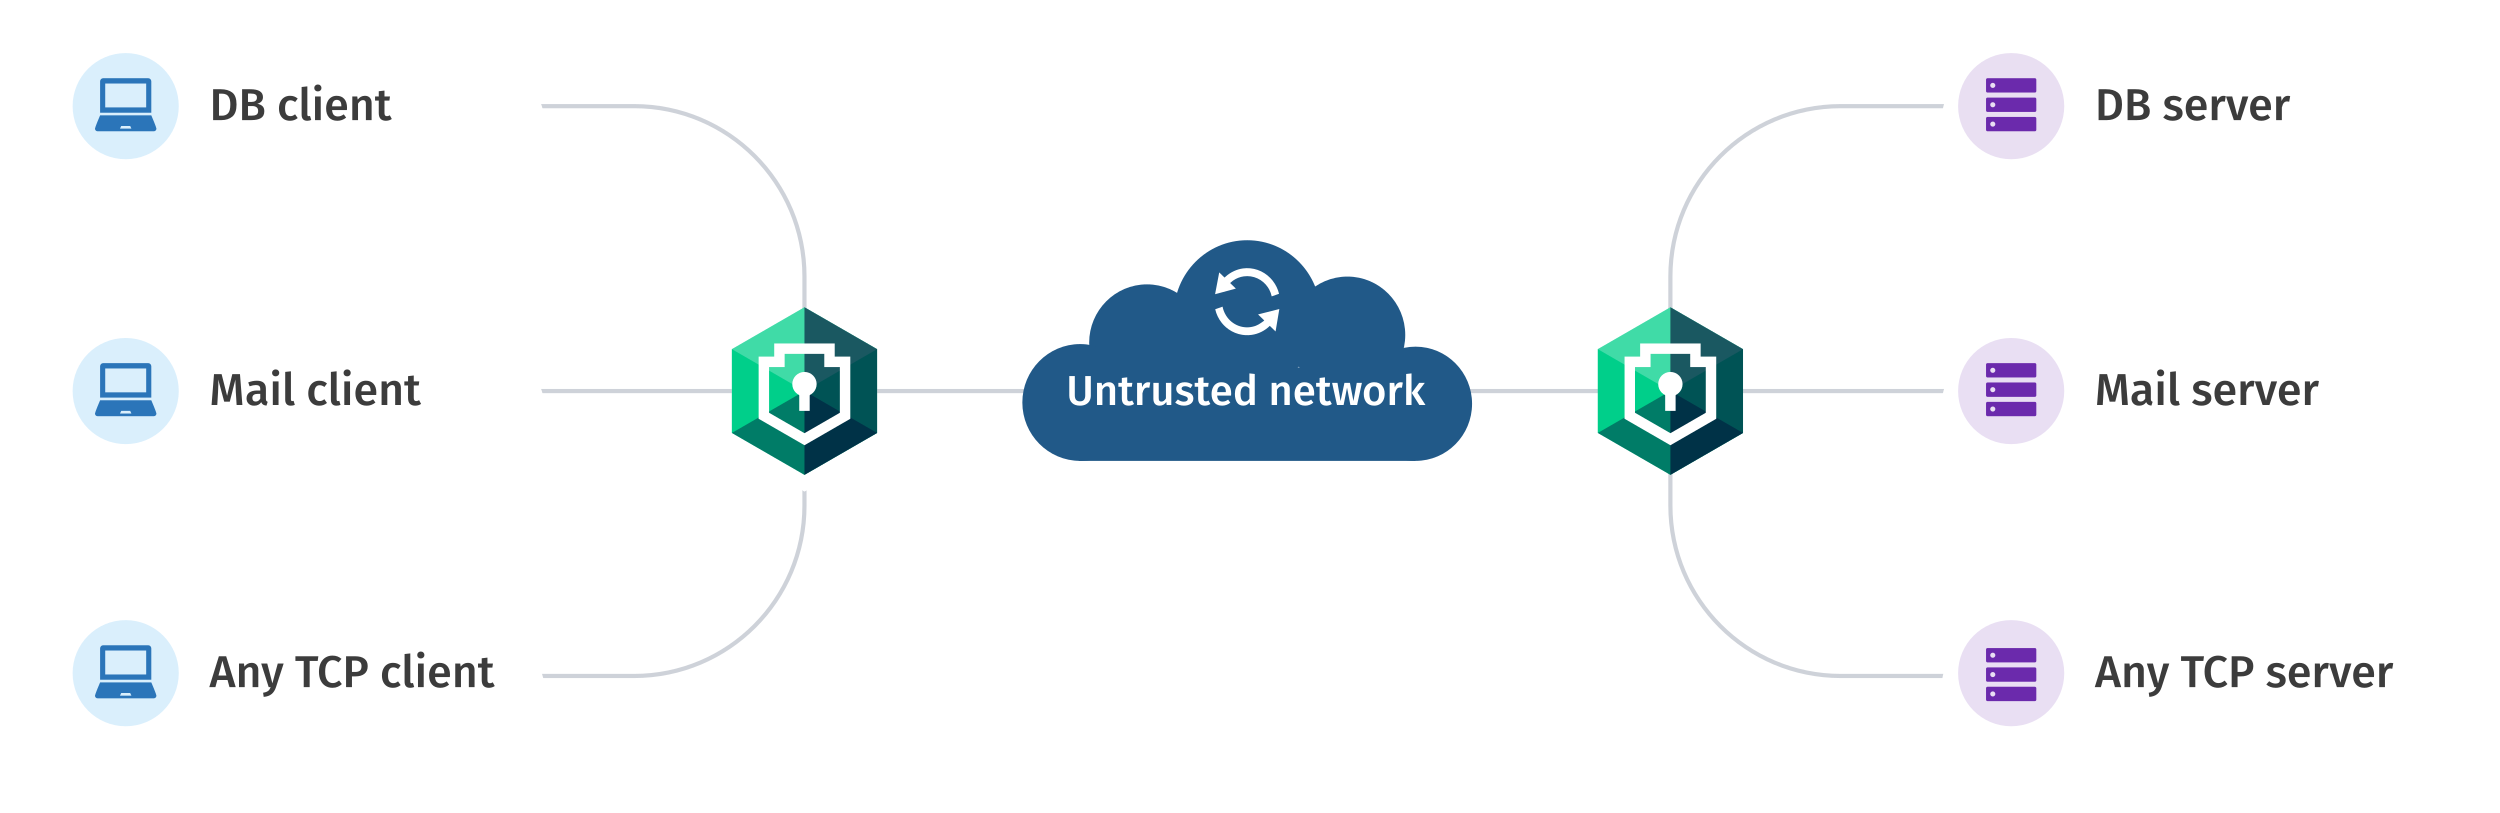 <svg width="895" height="291" viewBox="0 0 895 291" fill="none" xmlns="http://www.w3.org/2000/svg">
<path d="M30 38.75H227V37.25H30V38.75ZM287.25 99V181H288.75V99H287.25ZM227 241.25H30V242.75H227V241.25ZM287.25 181C287.25 214.275 260.275 241.25 227 241.25V242.75C261.104 242.75 288.75 215.104 288.75 181H287.25ZM227 38.75C260.275 38.75 287.25 65.725 287.25 99H288.75C288.75 64.896 261.104 37.25 227 37.25V38.75Z" fill="#CED2D9"/>
<path d="M856 38.75H659V37.25H856V38.75ZM598.75 99V181H597.25V99H598.75ZM659 241.25H866V242.75H659V241.25ZM598.75 181C598.75 214.275 625.725 241.25 659 241.25V242.75C624.896 242.75 597.25 215.104 597.25 181H598.75ZM659 38.75C625.725 38.75 598.75 65.725 598.75 99H597.25C597.25 64.896 624.896 37.25 659 37.25V38.75Z" fill="#CED2D9"/>
<path d="M164 140H498" stroke="#CED2D9" stroke-width="1.5"/>
<path d="M492 140H716" stroke="#CED2D9" stroke-width="1.5"/>
<g filter="url(#filter0_d)">
<path d="M314 124.998V154.997L298.643 163.858L288 170L262 154.997V124.998L288 110.001L314 124.998Z" fill="white"/>
</g>
<path d="M314 124.998V154.997L298.643 163.858L288 170L262 154.997V124.998L288 110.001L314 124.998Z" fill="#00CF8A"/>
<g style="mix-blend-mode:overlay" opacity="0.4">
<path d="M288 140L262 154.997L288 170L298.642 163.858L314 154.997L288 140Z" fill="#000032"/>
</g>
<g style="mix-blend-mode:screen" opacity="0.25">
<path d="M288 110.001L262 124.998L288 140.001L298.642 133.859L314 124.998L288 110.001Z" fill="white"/>
</g>
<g style="mix-blend-mode:overlay" opacity="0.6">
<path d="M314 124.997V154.997L288 169.999V110L314 124.997Z" fill="#000032"/>
</g>
<path d="M287.999 159.393L271.593 149.926V127.672H277.168V122.957H298.831V127.672H304.407V149.926L287.999 159.393ZM275.329 147.771L287.999 155.082L300.67 147.771V131.405H295.094V126.69H280.904V131.405H275.329V147.771Z" fill="white"/>
<path d="M288 141.867C290.407 141.867 292.359 139.917 292.359 137.511C292.359 135.105 290.407 133.155 288 133.155C285.592 133.155 283.641 135.105 283.641 137.511C283.641 139.917 285.592 141.867 288 141.867Z" fill="white"/>
<path d="M289.868 138.756H286.132V147.096H289.868V138.756Z" fill="white"/>
<path d="M624 124.998V154.997L608.643 163.858L598 170L572 154.997V124.998L598 110.001L624 124.998Z" fill="#00CF8A"/>
<g style="mix-blend-mode:overlay" opacity="0.4">
<path d="M598 140L572 154.997L598 170L608.642 163.858L624 154.997L598 140Z" fill="#000032"/>
</g>
<g style="mix-blend-mode:screen" opacity="0.25">
<path d="M598 110.001L572 124.998L598 140.001L608.642 133.859L624 124.998L598 110.001Z" fill="white"/>
</g>
<g style="mix-blend-mode:overlay" opacity="0.6">
<path d="M624 124.997V154.997L598 169.999V110L624 124.997Z" fill="#000032"/>
</g>
<path d="M597.999 159.393L581.593 149.926V127.672H587.168V122.957H608.831V127.672H614.407V149.926L597.999 159.393ZM585.329 147.771L597.999 155.082L610.67 147.771V131.405H605.094V126.69H590.904V131.405H585.329V147.771Z" fill="white"/>
<path d="M598 141.867C600.407 141.867 602.359 139.917 602.359 137.511C602.359 135.105 600.407 133.155 598 133.155C595.592 133.155 593.641 135.105 593.641 137.511C593.641 139.917 595.592 141.867 598 141.867Z" fill="white"/>
<path d="M599.868 138.756H596.132V147.096H599.868V138.756Z" fill="white"/>
<g filter="url(#filter1_d)">
<rect x="20" y="14" width="175" height="48" rx="24" fill="white"/>
</g>
<circle cx="195" cy="38" r="3.25" transform="scale(-1 1)" fill="white" stroke="#CED2D9" stroke-width="1.5"/>
<circle cx="45" cy="38" r="19" fill="#D0EBFB" fill-opacity="0.8"/>
<path d="M79.016 31.944C80.733 31.944 82.104 32.333 83.128 33.112C84.163 33.891 84.68 35.325 84.68 37.416C84.68 39.464 84.173 40.909 83.16 41.752C82.147 42.584 80.861 43 79.304 43H76.296V31.944H79.016ZM78.408 41.416H79.448C80.387 41.416 81.123 41.128 81.656 40.552C82.189 39.965 82.456 38.92 82.456 37.416C82.456 36.371 82.317 35.565 82.04 35C81.773 34.424 81.416 34.035 80.968 33.832C80.531 33.629 80.003 33.528 79.384 33.528H78.408V41.416ZM92.095 37.144C92.852 37.283 93.46 37.555 93.919 37.96C94.388 38.365 94.623 38.984 94.623 39.816C94.623 40.968 94.218 41.789 93.407 42.28C92.596 42.76 91.46 43 89.999 43H86.671V31.944H89.567C92.618 31.944 94.143 32.883 94.143 34.76C94.143 35.411 93.946 35.944 93.551 36.36C93.156 36.765 92.671 37.027 92.095 37.144ZM88.783 36.488H90.079C90.666 36.488 91.13 36.36 91.471 36.104C91.812 35.837 91.983 35.448 91.983 34.936C91.983 34.403 91.802 34.029 91.439 33.816C91.087 33.603 90.532 33.496 89.775 33.496H88.783V36.488ZM90.015 41.416C90.794 41.416 91.386 41.299 91.791 41.064C92.207 40.829 92.415 40.387 92.415 39.736C92.415 39.107 92.218 38.653 91.823 38.376C91.439 38.099 90.911 37.96 90.239 37.96H88.783V41.416H90.015ZM103.828 34.296C104.382 34.296 104.878 34.376 105.316 34.536C105.764 34.696 106.185 34.947 106.58 35.288L105.652 36.536C105.374 36.323 105.102 36.168 104.836 36.072C104.569 35.965 104.276 35.912 103.956 35.912C102.686 35.912 102.052 36.877 102.052 38.808C102.052 39.789 102.217 40.499 102.548 40.936C102.878 41.363 103.348 41.576 103.956 41.576C104.265 41.576 104.542 41.528 104.788 41.432C105.044 41.325 105.326 41.155 105.636 40.92L106.58 42.264C105.78 42.915 104.868 43.24 103.844 43.24C103.033 43.24 102.329 43.064 101.732 42.712C101.134 42.349 100.676 41.837 100.356 41.176C100.036 40.515 99.876 39.736 99.876 38.84C99.876 37.944 100.036 37.155 100.356 36.472C100.676 35.779 101.134 35.245 101.732 34.872C102.329 34.488 103.028 34.296 103.828 34.296ZM110.028 40.936C110.028 41.171 110.065 41.341 110.14 41.448C110.215 41.544 110.337 41.592 110.508 41.592C110.668 41.592 110.828 41.565 110.988 41.512L111.42 42.952C110.961 43.144 110.476 43.24 109.964 43.24C109.324 43.24 108.833 43.059 108.492 42.696C108.151 42.323 107.98 41.784 107.98 41.08V31.144L110.028 30.92V40.936ZM112.779 43V34.536H114.827V43H112.779ZM113.787 30.248C114.171 30.248 114.48 30.371 114.715 30.616C114.96 30.851 115.083 31.144 115.083 31.496C115.083 31.848 114.96 32.141 114.715 32.376C114.48 32.611 114.171 32.728 113.787 32.728C113.414 32.728 113.104 32.611 112.859 32.376C112.624 32.141 112.507 31.848 112.507 31.496C112.507 31.144 112.624 30.851 112.859 30.616C113.104 30.371 113.414 30.248 113.787 30.248ZM124.239 38.568C124.239 38.675 124.223 38.952 124.191 39.4H118.879C118.953 40.221 119.167 40.808 119.519 41.16C119.881 41.512 120.361 41.688 120.959 41.688C121.332 41.688 121.684 41.629 122.015 41.512C122.345 41.384 122.697 41.192 123.071 40.936L123.919 42.104C122.98 42.861 121.935 43.24 120.783 43.24C119.492 43.24 118.495 42.845 117.791 42.056C117.097 41.267 116.751 40.189 116.751 38.824C116.751 37.96 116.9 37.187 117.199 36.504C117.497 35.811 117.929 35.272 118.495 34.888C119.06 34.493 119.732 34.296 120.511 34.296C121.695 34.296 122.612 34.675 123.263 35.432C123.913 36.179 124.239 37.224 124.239 38.568ZM122.207 37.976C122.207 36.493 121.657 35.752 120.559 35.752C120.057 35.752 119.663 35.939 119.375 36.312C119.097 36.675 118.932 37.261 118.879 38.072H122.207V37.976ZM130.635 34.296C131.392 34.296 131.979 34.525 132.395 34.984C132.821 35.432 133.035 36.061 133.035 36.872V43H130.987V37.192C130.987 36.691 130.896 36.339 130.715 36.136C130.544 35.933 130.288 35.832 129.947 35.832C129.595 35.832 129.275 35.944 128.987 36.168C128.709 36.381 128.437 36.696 128.171 37.112V43H126.123V34.536H127.899L128.059 35.656C128.763 34.749 129.621 34.296 130.635 34.296ZM140.268 42.6C139.969 42.813 139.633 42.973 139.26 43.08C138.897 43.187 138.524 43.24 138.14 43.24C137.308 43.229 136.673 42.995 136.236 42.536C135.809 42.067 135.596 41.379 135.596 40.472V36.008H134.268V34.536H135.596V32.664L137.644 32.424V34.536H139.612L139.404 36.008H137.644V40.424C137.644 40.84 137.713 41.139 137.852 41.32C138.001 41.501 138.23 41.592 138.54 41.592C138.86 41.592 139.196 41.485 139.548 41.272L140.268 42.6Z" fill="#3C3C3C"/>
<path d="M54.167 29.14C54.167 28.51 53.674 28 53.067 28H36.933C36.326 28 35.833 28.51 35.833 29.14V40.35H54.167V29.14ZM52.333 38.45H37.667V29.9H52.333V38.45ZM54.167 41.3H35.833C35.653 41.653 34 45.653 34 46.048C34 46.544 34.383 47 34.919 47H55.081C55.617 47 56 46.544 56 46.048C56 45.653 54.347 41.653 54.167 41.3ZM42.957 46.05L43.385 45.1H46.614L47.042 46.05H42.957Z" fill="#2B75B9"/>
<g filter="url(#filter2_d)">
<rect x="20" y="116" width="175" height="48" rx="24" fill="white"/>
</g>
<circle cx="195" cy="140" r="3.25" transform="scale(-1 1)" fill="white" stroke="#CED2D9" stroke-width="1.5"/>
<circle cx="45" cy="140" r="19" fill="#D0EBFB" fill-opacity="0.8"/>
<path d="M84.712 145L84.424 140.376C84.328 138.765 84.28 137.491 84.28 136.552V135.864L82.264 143.8H80.264L78.12 135.848C78.152 136.36 78.168 136.877 78.168 137.4C78.168 138.211 78.131 139.224 78.056 140.44L77.784 145H75.736L76.616 133.944H79.336L81.304 141.688L83.16 133.944H85.912L86.776 145H84.712ZM95.191 142.76C95.191 143.091 95.239 143.336 95.335 143.496C95.442 143.645 95.607 143.763 95.831 143.848L95.399 145.208C94.919 145.165 94.525 145.053 94.215 144.872C93.916 144.68 93.687 144.381 93.527 143.976C93.239 144.403 92.876 144.723 92.439 144.936C92.013 145.139 91.532 145.24 90.999 145.24C90.156 145.24 89.49 145 88.999 144.52C88.508 144.04 88.263 143.411 88.263 142.632C88.263 141.715 88.594 141.016 89.255 140.536C89.927 140.045 90.882 139.8 92.119 139.8H93.175V139.32C93.175 138.776 93.047 138.397 92.791 138.184C92.546 137.96 92.146 137.848 91.591 137.848C90.972 137.848 90.226 137.997 89.351 138.296L88.871 136.904C89.927 136.499 90.951 136.296 91.943 136.296C94.109 136.296 95.191 137.267 95.191 139.208V142.76ZM91.543 143.752C92.237 143.752 92.781 143.405 93.175 142.712V141H92.327C91.004 141 90.343 141.491 90.343 142.472C90.343 142.877 90.445 143.192 90.647 143.416C90.85 143.64 91.148 143.752 91.543 143.752ZM97.669 145V136.536H99.718V145H97.669ZM98.677 132.248C99.061 132.248 99.371 132.371 99.606 132.616C99.851 132.851 99.974 133.144 99.974 133.496C99.974 133.848 99.851 134.141 99.606 134.376C99.371 134.611 99.061 134.728 98.677 134.728C98.304 134.728 97.995 134.611 97.749 134.376C97.515 134.141 97.397 133.848 97.397 133.496C97.397 133.144 97.515 132.851 97.749 132.616C97.995 132.371 98.304 132.248 98.677 132.248ZM104.153 142.936C104.153 143.171 104.19 143.341 104.265 143.448C104.34 143.544 104.462 143.592 104.633 143.592C104.793 143.592 104.953 143.565 105.113 143.512L105.545 144.952C105.086 145.144 104.601 145.24 104.089 145.24C103.449 145.24 102.958 145.059 102.617 144.696C102.276 144.323 102.105 143.784 102.105 143.08V133.144L104.153 132.92V142.936ZM114.312 136.296C114.867 136.296 115.363 136.376 115.8 136.536C116.248 136.696 116.669 136.947 117.064 137.288L116.136 138.536C115.859 138.323 115.587 138.168 115.32 138.072C115.053 137.965 114.76 137.912 114.44 137.912C113.171 137.912 112.536 138.877 112.536 140.808C112.536 141.789 112.701 142.499 113.032 142.936C113.363 143.363 113.832 143.576 114.44 143.576C114.749 143.576 115.027 143.528 115.272 143.432C115.528 143.325 115.811 143.155 116.12 142.92L117.064 144.264C116.264 144.915 115.352 145.24 114.328 145.24C113.517 145.24 112.813 145.064 112.216 144.712C111.619 144.349 111.16 143.837 110.84 143.176C110.52 142.515 110.36 141.736 110.36 140.84C110.36 139.944 110.52 139.155 110.84 138.472C111.16 137.779 111.619 137.245 112.216 136.872C112.813 136.488 113.512 136.296 114.312 136.296ZM120.513 142.936C120.513 143.171 120.55 143.341 120.625 143.448C120.699 143.544 120.822 143.592 120.993 143.592C121.153 143.592 121.313 143.565 121.473 143.512L121.905 144.952C121.446 145.144 120.961 145.24 120.449 145.24C119.809 145.24 119.318 145.059 118.977 144.696C118.635 144.323 118.465 143.784 118.465 143.08V133.144L120.513 132.92V142.936ZM123.263 145V136.536H125.311V145H123.263ZM124.271 132.248C124.655 132.248 124.965 132.371 125.199 132.616C125.445 132.851 125.567 133.144 125.567 133.496C125.567 133.848 125.445 134.141 125.199 134.376C124.965 134.611 124.655 134.728 124.271 134.728C123.898 134.728 123.589 134.611 123.343 134.376C123.109 134.141 122.991 133.848 122.991 133.496C122.991 133.144 123.109 132.851 123.343 132.616C123.589 132.371 123.898 132.248 124.271 132.248ZM134.723 140.568C134.723 140.675 134.707 140.952 134.675 141.4H129.363C129.438 142.221 129.651 142.808 130.003 143.16C130.366 143.512 130.846 143.688 131.443 143.688C131.816 143.688 132.168 143.629 132.499 143.512C132.83 143.384 133.182 143.192 133.555 142.936L134.403 144.104C133.464 144.861 132.419 145.24 131.267 145.24C129.976 145.24 128.979 144.845 128.275 144.056C127.582 143.267 127.235 142.189 127.235 140.824C127.235 139.96 127.384 139.187 127.683 138.504C127.982 137.811 128.414 137.272 128.979 136.888C129.544 136.493 130.216 136.296 130.995 136.296C132.179 136.296 133.096 136.675 133.747 137.432C134.398 138.179 134.723 139.224 134.723 140.568ZM132.691 139.976C132.691 138.493 132.142 137.752 131.043 137.752C130.542 137.752 130.147 137.939 129.859 138.312C129.582 138.675 129.416 139.261 129.363 140.072H132.691V139.976ZM141.119 136.296C141.876 136.296 142.463 136.525 142.879 136.984C143.306 137.432 143.519 138.061 143.519 138.872V145H141.471V139.192C141.471 138.691 141.38 138.339 141.199 138.136C141.028 137.933 140.772 137.832 140.431 137.832C140.079 137.832 139.759 137.944 139.471 138.168C139.194 138.381 138.922 138.696 138.655 139.112V145H136.607V136.536H138.383L138.543 137.656C139.247 136.749 140.106 136.296 141.119 136.296ZM150.752 144.6C150.453 144.813 150.117 144.973 149.744 145.08C149.381 145.187 149.008 145.24 148.624 145.24C147.792 145.229 147.157 144.995 146.72 144.536C146.293 144.067 146.08 143.379 146.08 142.472V138.008H144.752V136.536H146.08V134.664L148.128 134.424V136.536H150.096L149.888 138.008H148.128V142.424C148.128 142.84 148.197 143.139 148.336 143.32C148.485 143.501 148.715 143.592 149.024 143.592C149.344 143.592 149.68 143.485 150.032 143.272L150.752 144.6Z" fill="#3C3C3C"/>
<path d="M54.167 131.14C54.167 130.51 53.674 130 53.067 130H36.933C36.326 130 35.833 130.51 35.833 131.14V142.35H54.167V131.14ZM52.333 140.45H37.667V131.9H52.333V140.45ZM54.167 143.3H35.833C35.653 143.653 34 147.653 34 148.048C34 148.544 34.383 149 34.919 149H55.081C55.617 149 56 148.544 56 148.048C56 147.653 54.347 143.653 54.167 143.3ZM42.957 148.05L43.385 147.1H46.614L47.042 148.05H42.957Z" fill="#2B75B9"/>
<g filter="url(#filter3_d)">
<rect x="20" y="217" width="175" height="48" rx="24" fill="white"/>
</g>
<circle cx="195" cy="241" r="3.25" transform="scale(-1 1)" fill="white" stroke="#CED2D9" stroke-width="1.5"/>
<circle cx="45" cy="241" r="19" fill="#D0EBFB" fill-opacity="0.8"/>
<path d="M77.8 243.44L77.112 246H74.92L78.36 234.944H80.968L84.392 246H82.152L81.464 243.44H77.8ZM79.624 236.56L78.216 241.84H81.048L79.624 236.56ZM90.072 237.296C90.829 237.296 91.416 237.525 91.832 237.984C92.259 238.432 92.472 239.061 92.472 239.872V246H90.424V240.192C90.424 239.691 90.334 239.339 90.152 239.136C89.981 238.933 89.725 238.832 89.384 238.832C89.032 238.832 88.712 238.944 88.424 239.168C88.147 239.381 87.875 239.696 87.608 240.112V246H85.56V237.536H87.336L87.496 238.656C88.2 237.749 89.059 237.296 90.072 237.296ZM98.797 246.032C98.455 247.077 97.938 247.888 97.245 248.464C96.551 249.051 95.602 249.392 94.397 249.488L94.189 248C94.743 247.915 95.186 247.792 95.517 247.632C95.858 247.483 96.13 247.28 96.333 247.024C96.535 246.768 96.722 246.427 96.893 246H96.189L93.501 237.536H95.677L97.517 244.64L99.437 237.536H101.549L98.797 246.032ZM110.859 236.624V246H108.731V236.624H105.755V234.944H113.963L113.739 236.624H110.859ZM118.988 234.704C119.681 234.704 120.279 234.8 120.78 234.992C121.292 235.184 121.783 235.477 122.252 235.872L121.164 237.136C120.535 236.603 119.852 236.336 119.116 236.336C118.295 236.336 117.639 236.667 117.148 237.328C116.657 237.989 116.412 239.029 116.412 240.448C116.412 241.845 116.657 242.88 117.148 243.552C117.639 244.213 118.305 244.544 119.148 244.544C119.575 244.544 119.953 244.464 120.284 244.304C120.615 244.144 120.983 243.915 121.388 243.616L122.38 244.896C122.007 245.28 121.532 245.6 120.956 245.856C120.391 246.112 119.756 246.24 119.052 246.24C118.092 246.24 117.244 246.016 116.508 245.568C115.772 245.12 115.201 244.464 114.796 243.6C114.391 242.725 114.188 241.675 114.188 240.448C114.188 239.243 114.396 238.208 114.812 237.344C115.239 236.48 115.815 235.824 116.54 235.376C117.265 234.928 118.081 234.704 118.988 234.704ZM127.154 234.944C128.572 234.944 129.671 235.237 130.45 235.824C131.239 236.411 131.634 237.291 131.634 238.464C131.634 239.691 131.239 240.613 130.45 241.232C129.66 241.84 128.61 242.144 127.298 242.144H126.002V246H123.89V234.944H127.154ZM127.138 240.56C127.895 240.56 128.466 240.405 128.85 240.096C129.234 239.776 129.426 239.232 129.426 238.464C129.426 237.152 128.663 236.496 127.138 236.496H126.002V240.56H127.138ZM140.687 237.296C141.242 237.296 141.738 237.376 142.175 237.536C142.623 237.696 143.044 237.947 143.439 238.288L142.511 239.536C142.234 239.323 141.962 239.168 141.695 239.072C141.428 238.965 141.135 238.912 140.815 238.912C139.546 238.912 138.911 239.877 138.911 241.808C138.911 242.789 139.076 243.499 139.407 243.936C139.738 244.363 140.207 244.576 140.815 244.576C141.124 244.576 141.402 244.528 141.647 244.432C141.903 244.325 142.186 244.155 142.495 243.92L143.439 245.264C142.639 245.915 141.727 246.24 140.703 246.24C139.892 246.24 139.188 246.064 138.591 245.712C137.994 245.349 137.535 244.837 137.215 244.176C136.895 243.515 136.735 242.736 136.735 241.84C136.735 240.944 136.895 240.155 137.215 239.472C137.535 238.779 137.994 238.245 138.591 237.872C139.188 237.488 139.887 237.296 140.687 237.296ZM146.888 243.936C146.888 244.171 146.925 244.341 147 244.448C147.074 244.544 147.197 244.592 147.368 244.592C147.528 244.592 147.688 244.565 147.848 244.512L148.28 245.952C147.821 246.144 147.336 246.24 146.824 246.24C146.184 246.24 145.693 246.059 145.352 245.696C145.01 245.323 144.84 244.784 144.84 244.08V234.144L146.888 233.92V243.936ZM149.638 246V237.536H151.686V246H149.638ZM150.646 233.248C151.03 233.248 151.34 233.371 151.574 233.616C151.82 233.851 151.942 234.144 151.942 234.496C151.942 234.848 151.82 235.141 151.574 235.376C151.34 235.611 151.03 235.728 150.646 235.728C150.273 235.728 149.964 235.611 149.718 235.376C149.484 235.141 149.366 234.848 149.366 234.496C149.366 234.144 149.484 233.851 149.718 233.616C149.964 233.371 150.273 233.248 150.646 233.248ZM161.098 241.568C161.098 241.675 161.082 241.952 161.05 242.4H155.738C155.813 243.221 156.026 243.808 156.378 244.16C156.741 244.512 157.221 244.688 157.818 244.688C158.191 244.688 158.543 244.629 158.874 244.512C159.205 244.384 159.557 244.192 159.93 243.936L160.778 245.104C159.839 245.861 158.794 246.24 157.642 246.24C156.351 246.24 155.354 245.845 154.65 245.056C153.957 244.267 153.61 243.189 153.61 241.824C153.61 240.96 153.759 240.187 154.058 239.504C154.357 238.811 154.789 238.272 155.354 237.888C155.919 237.493 156.591 237.296 157.37 237.296C158.554 237.296 159.471 237.675 160.122 238.432C160.773 239.179 161.098 240.224 161.098 241.568ZM159.066 240.976C159.066 239.493 158.517 238.752 157.418 238.752C156.917 238.752 156.522 238.939 156.234 239.312C155.957 239.675 155.791 240.261 155.738 241.072H159.066V240.976ZM167.494 237.296C168.251 237.296 168.838 237.525 169.254 237.984C169.681 238.432 169.894 239.061 169.894 239.872V246H167.846V240.192C167.846 239.691 167.755 239.339 167.574 239.136C167.403 238.933 167.147 238.832 166.806 238.832C166.454 238.832 166.134 238.944 165.846 239.168C165.569 239.381 165.297 239.696 165.03 240.112V246H162.982V237.536H164.758L164.918 238.656C165.622 237.749 166.481 237.296 167.494 237.296ZM177.127 245.6C176.828 245.813 176.492 245.973 176.119 246.08C175.756 246.187 175.383 246.24 174.999 246.24C174.167 246.229 173.532 245.995 173.095 245.536C172.668 245.067 172.455 244.379 172.455 243.472V239.008H171.127V237.536H172.455V235.664L174.503 235.424V237.536H176.471L176.263 239.008H174.503V243.424C174.503 243.84 174.572 244.139 174.711 244.32C174.86 244.501 175.09 244.592 175.399 244.592C175.719 244.592 176.055 244.485 176.407 244.272L177.127 245.6Z" fill="#3C3C3C"/>
<path d="M54.167 232.14C54.167 231.51 53.674 231 53.067 231H36.933C36.326 231 35.833 231.51 35.833 232.14V243.35H54.167V232.14ZM52.333 241.45H37.667V232.9H52.333V241.45ZM54.167 244.3H35.833C35.653 244.653 34 248.653 34 249.048C34 249.544 34.383 250 34.919 250H55.081C55.617 250 56 249.544 56 249.048C56 248.653 54.347 244.653 54.167 244.3ZM42.957 249.05L43.385 248.1H46.614L47.042 249.05H42.957Z" fill="#2B75B9"/>
<g filter="url(#filter4_d)">
<rect x="695" y="14" width="175" height="48" rx="24" fill="white"/>
</g>
<circle cx="720" cy="38" r="19" fill="#6B2AAC" fill-opacity="0.15"/>
<path d="M711 28.512V32.626C711 32.693 711.013 32.76 711.039 32.822C711.065 32.884 711.103 32.94 711.15 32.988C711.198 33.035 711.255 33.073 711.317 33.099C711.379 33.124 711.446 33.138 711.513 33.138H728.487C728.554 33.138 728.621 33.124 728.683 33.099C728.745 33.073 728.802 33.035 728.85 32.988C728.897 32.94 728.935 32.884 728.961 32.822C728.987 32.76 729 32.693 729 32.626V28.512C729 28.444 728.987 28.378 728.961 28.316C728.935 28.254 728.897 28.197 728.85 28.15C728.802 28.102 728.745 28.065 728.683 28.039C728.621 28.013 728.554 28 728.487 28H711.513C711.377 28 711.247 28.054 711.15 28.15C711.054 28.246 711 28.376 711 28.512ZM713.637 31.451C713.443 31.5 713.238 31.484 713.054 31.405C712.87 31.327 712.717 31.19 712.619 31.016C712.52 30.843 712.482 30.641 712.509 30.444C712.537 30.246 712.629 30.063 712.771 29.923C712.913 29.782 713.097 29.692 713.296 29.666C713.495 29.641 713.696 29.681 713.87 29.78C714.043 29.88 714.179 30.033 714.256 30.217C714.333 30.401 714.348 30.606 714.297 30.799C714.256 30.956 714.173 31.1 714.057 31.215C713.941 31.329 713.796 31.411 713.637 31.451Z" fill="#6B2AAC"/>
<path d="M711 35.443V39.557C711 39.624 711.013 39.691 711.039 39.753C711.065 39.815 711.103 39.871 711.15 39.919C711.198 39.966 711.255 40.004 711.317 40.03C711.379 40.056 711.446 40.069 711.513 40.069H728.487C728.554 40.069 728.621 40.056 728.683 40.03C728.745 40.004 728.802 39.967 728.85 39.919C728.897 39.871 728.935 39.815 728.961 39.753C728.987 39.691 729 39.624 729 39.557V35.443C729 35.376 728.987 35.309 728.961 35.247C728.935 35.185 728.897 35.129 728.85 35.081C728.802 35.034 728.745 34.996 728.683 34.97C728.621 34.944 728.554 34.931 728.487 34.931H711.513C711.446 34.931 711.379 34.944 711.317 34.97C711.255 34.996 711.198 35.034 711.15 35.081C711.103 35.129 711.065 35.185 711.039 35.247C711.013 35.309 711 35.376 711 35.443ZM713.637 38.382C713.443 38.431 713.238 38.415 713.054 38.336C712.87 38.258 712.717 38.121 712.619 37.947C712.52 37.774 712.482 37.573 712.509 37.375C712.537 37.177 712.629 36.994 712.771 36.854C712.913 36.713 713.097 36.623 713.296 36.598C713.495 36.572 713.696 36.612 713.87 36.711C714.043 36.811 714.179 36.965 714.256 37.149C714.333 37.333 714.348 37.537 714.297 37.73C714.256 37.888 714.173 38.031 714.057 38.146C713.941 38.261 713.796 38.342 713.637 38.382Z" fill="#6B2AAC"/>
<path d="M711 42.374V46.488C711 46.624 711.054 46.754 711.15 46.85C711.247 46.946 711.377 47 711.513 47H728.487C728.554 47 728.621 46.987 728.683 46.961C728.745 46.935 728.802 46.898 728.85 46.85C728.897 46.803 728.935 46.746 728.961 46.684C728.987 46.622 729 46.556 729 46.488V42.374C729 42.307 728.987 42.24 728.961 42.178C728.935 42.116 728.897 42.06 728.85 42.012C728.802 41.965 728.745 41.927 728.683 41.901C728.621 41.876 728.554 41.862 728.487 41.862H711.513C711.446 41.862 711.379 41.876 711.317 41.901C711.255 41.927 711.198 41.965 711.15 42.012C711.103 42.06 711.065 42.116 711.039 42.178C711.013 42.24 711 42.307 711 42.374ZM713.637 45.314C713.443 45.362 713.238 45.346 713.054 45.268C712.87 45.189 712.717 45.052 712.619 44.879C712.52 44.705 712.482 44.504 712.509 44.306C712.537 44.109 712.629 43.925 712.771 43.785C712.913 43.645 713.097 43.555 713.296 43.529C713.495 43.503 713.696 43.543 713.87 43.643C714.043 43.742 714.179 43.896 714.256 44.08C714.333 44.264 714.348 44.468 714.297 44.661C714.256 44.819 714.173 44.962 714.057 45.077C713.941 45.192 713.796 45.274 713.637 45.314Z" fill="#6B2AAC"/>
<path d="M754.016 31.944C755.733 31.944 757.104 32.333 758.128 33.112C759.163 33.891 759.68 35.325 759.68 37.416C759.68 39.464 759.173 40.909 758.16 41.752C757.147 42.584 755.861 43 754.304 43H751.296V31.944H754.016ZM753.408 33.528V41.416H754.448C755.387 41.416 756.123 41.128 756.656 40.552C757.189 39.965 757.456 38.92 757.456 37.416C757.456 36.371 757.317 35.565 757.04 35C756.773 34.424 756.416 34.035 755.968 33.832C755.531 33.629 755.003 33.528 754.384 33.528H753.408ZM767.095 37.144C767.852 37.283 768.46 37.555 768.919 37.96C769.388 38.365 769.623 38.984 769.623 39.816C769.623 40.968 769.218 41.789 768.407 42.28C767.596 42.76 766.46 43 764.999 43H761.671V31.944H764.567C767.618 31.944 769.143 32.883 769.143 34.76C769.143 35.411 768.946 35.944 768.551 36.36C768.156 36.765 767.671 37.027 767.095 37.144ZM763.783 33.496V36.488H765.079C765.666 36.488 766.13 36.36 766.471 36.104C766.812 35.837 766.983 35.448 766.983 34.936C766.983 34.403 766.802 34.029 766.439 33.816C766.087 33.603 765.532 33.496 764.775 33.496H763.783ZM765.015 41.416C765.794 41.416 766.386 41.299 766.791 41.064C767.207 40.829 767.415 40.387 767.415 39.736C767.415 39.107 767.218 38.653 766.823 38.376C766.439 38.099 765.911 37.96 765.239 37.96H763.783V41.416H765.015ZM778.092 34.296C779.233 34.296 780.236 34.632 781.1 35.304L780.3 36.504C779.574 36.045 778.865 35.816 778.172 35.816C777.766 35.816 777.452 35.896 777.228 36.056C777.004 36.205 776.892 36.408 776.892 36.664C776.892 36.856 776.94 37.016 777.036 37.144C777.132 37.272 777.302 37.395 777.548 37.512C777.804 37.619 778.177 37.741 778.668 37.88C779.585 38.125 780.262 38.451 780.7 38.856C781.148 39.261 781.372 39.827 781.372 40.552C781.372 41.395 781.03 42.056 780.348 42.536C779.665 43.005 778.817 43.24 777.804 43.24C777.11 43.24 776.476 43.133 775.9 42.92C775.334 42.707 774.844 42.413 774.428 42.04L775.452 40.888C776.188 41.443 776.956 41.72 777.756 41.72C778.214 41.72 778.577 41.629 778.844 41.448C779.121 41.267 779.26 41.016 779.26 40.696C779.26 40.451 779.206 40.259 779.1 40.12C779.004 39.971 778.822 39.843 778.556 39.736C778.3 39.619 777.894 39.48 777.34 39.32C776.476 39.085 775.841 38.76 775.436 38.344C775.03 37.917 774.828 37.389 774.828 36.76C774.828 36.291 774.961 35.869 775.228 35.496C775.505 35.123 775.889 34.829 776.38 34.616C776.881 34.403 777.452 34.296 778.092 34.296ZM789.973 38.568C789.973 38.675 789.957 38.952 789.925 39.4H784.613C784.677 40.221 784.89 40.808 785.253 41.16C785.616 41.512 786.096 41.688 786.693 41.688C787.066 41.688 787.418 41.629 787.749 41.512C788.08 41.384 788.432 41.192 788.805 40.936L789.653 42.104C788.714 42.861 787.669 43.24 786.517 43.24C785.226 43.24 784.229 42.845 783.525 42.056C782.832 41.267 782.485 40.189 782.485 38.824C782.485 37.96 782.634 37.187 782.933 36.504C783.232 35.811 783.664 35.272 784.229 34.888C784.794 34.493 785.466 34.296 786.245 34.296C787.429 34.296 788.346 34.675 788.997 35.432C789.648 36.179 789.973 37.224 789.973 38.568ZM787.941 37.976C787.941 36.493 787.392 35.752 786.293 35.752C785.792 35.752 785.397 35.939 785.109 36.312C784.832 36.675 784.666 37.261 784.613 38.072H787.941V37.976ZM795.986 34.312C796.295 34.312 796.578 34.349 796.834 34.424L796.482 36.408C796.226 36.344 795.975 36.312 795.73 36.312C795.229 36.312 794.834 36.493 794.546 36.856C794.258 37.208 794.029 37.752 793.858 38.488V43H791.81V34.536H793.586L793.778 36.2C793.981 35.592 794.274 35.128 794.658 34.808C795.042 34.477 795.485 34.312 795.986 34.312ZM804.907 34.536L802.155 43H799.707L796.907 34.536H799.131L800.939 41.352L802.795 34.536H804.907ZM813.02 38.568C813.02 38.675 813.004 38.952 812.972 39.4H807.66C807.724 40.221 807.937 40.808 808.3 41.16C808.662 41.512 809.142 41.688 809.74 41.688C810.113 41.688 810.465 41.629 810.796 41.512C811.126 41.384 811.478 41.192 811.852 40.936L812.7 42.104C811.761 42.861 810.716 43.24 809.564 43.24C808.273 43.24 807.276 42.845 806.572 42.056C805.878 41.267 805.532 40.189 805.532 38.824C805.532 37.96 805.681 37.187 805.98 36.504C806.278 35.811 806.71 35.272 807.276 34.888C807.841 34.493 808.513 34.296 809.292 34.296C810.476 34.296 811.393 34.675 812.044 35.432C812.694 36.179 813.02 37.224 813.02 38.568ZM810.988 37.976C810.988 36.493 810.438 35.752 809.34 35.752C808.838 35.752 808.444 35.939 808.156 36.312C807.878 36.675 807.713 37.261 807.66 38.072H810.988V37.976ZM819.033 34.312C819.342 34.312 819.625 34.349 819.881 34.424L819.529 36.408C819.273 36.344 819.022 36.312 818.777 36.312C818.276 36.312 817.881 36.493 817.593 36.856C817.305 37.208 817.076 37.752 816.905 38.488V43H814.857V34.536H816.633L816.825 36.2C817.028 35.592 817.321 35.128 817.705 34.808C818.089 34.477 818.532 34.312 819.033 34.312Z" fill="#3C3C3C"/>
<circle cx="695" cy="38" r="3.25" transform="scale(-1 1)" fill="white" stroke="#CED2D9" stroke-width="1.5"/>
<g filter="url(#filter5_d)">
<rect x="695" y="116" width="175" height="48" rx="24" fill="white"/>
</g>
<circle cx="695" cy="140" r="3.25" transform="scale(-1 1)" fill="white" stroke="#CED2D9" stroke-width="1.5"/>
<circle cx="720" cy="140" r="19" fill="#E9DFF3"/>
<path d="M711 130.512V134.626C711 134.693 711.013 134.76 711.039 134.822C711.065 134.884 711.103 134.94 711.15 134.988C711.198 135.035 711.255 135.073 711.317 135.099C711.379 135.124 711.446 135.138 711.513 135.138H728.487C728.554 135.138 728.621 135.124 728.683 135.099C728.745 135.073 728.802 135.035 728.85 134.988C728.897 134.94 728.935 134.884 728.961 134.822C728.987 134.76 729 134.693 729 134.626V130.512C729 130.444 728.987 130.378 728.961 130.316C728.935 130.254 728.897 130.197 728.85 130.15C728.802 130.102 728.745 130.065 728.683 130.039C728.621 130.013 728.554 130 728.487 130H711.513C711.377 130 711.247 130.054 711.15 130.15C711.054 130.246 711 130.376 711 130.512ZM713.637 133.451C713.443 133.5 713.238 133.484 713.054 133.405C712.87 133.327 712.717 133.19 712.619 133.016C712.52 132.843 712.482 132.641 712.509 132.444C712.537 132.246 712.629 132.063 712.771 131.923C712.913 131.782 713.097 131.692 713.296 131.666C713.495 131.641 713.696 131.681 713.87 131.78C714.043 131.88 714.179 132.033 714.256 132.217C714.333 132.401 714.348 132.606 714.297 132.799C714.256 132.956 714.173 133.1 714.057 133.215C713.941 133.33 713.796 133.411 713.637 133.451Z" fill="#6B2AAC"/>
<path d="M711 137.443V141.557C711 141.624 711.013 141.691 711.039 141.753C711.065 141.815 711.103 141.871 711.15 141.919C711.198 141.966 711.255 142.004 711.317 142.03C711.379 142.056 711.446 142.069 711.513 142.069H728.487C728.554 142.069 728.621 142.056 728.683 142.03C728.745 142.004 728.802 141.966 728.85 141.919C728.897 141.871 728.935 141.815 728.961 141.753C728.987 141.691 729 141.624 729 141.557V137.443C729 137.376 728.987 137.309 728.961 137.247C728.935 137.185 728.897 137.129 728.85 137.081C728.802 137.034 728.745 136.996 728.683 136.97C728.621 136.944 728.554 136.931 728.487 136.931H711.513C711.446 136.931 711.379 136.944 711.317 136.97C711.255 136.996 711.198 137.034 711.15 137.081C711.103 137.129 711.065 137.185 711.039 137.247C711.013 137.309 711 137.376 711 137.443ZM713.637 140.382C713.443 140.431 713.238 140.415 713.054 140.336C712.87 140.258 712.717 140.121 712.619 139.947C712.52 139.774 712.482 139.573 712.509 139.375C712.537 139.177 712.629 138.994 712.771 138.854C712.913 138.713 713.097 138.623 713.296 138.598C713.495 138.572 713.696 138.612 713.87 138.711C714.043 138.811 714.179 138.965 714.256 139.149C714.333 139.333 714.348 139.537 714.297 139.73C714.256 139.888 714.173 140.031 714.057 140.146C713.941 140.261 713.796 140.342 713.637 140.382Z" fill="#6B2AAC"/>
<path d="M711 144.374V148.488C711 148.624 711.054 148.754 711.15 148.85C711.247 148.946 711.377 149 711.513 149H728.487C728.554 149 728.621 148.987 728.683 148.961C728.745 148.935 728.802 148.898 728.85 148.85C728.897 148.803 728.935 148.746 728.961 148.684C728.987 148.622 729 148.556 729 148.488V144.374C729 144.307 728.987 144.24 728.961 144.178C728.935 144.116 728.897 144.06 728.85 144.012C728.802 143.965 728.745 143.927 728.683 143.901C728.621 143.876 728.554 143.862 728.487 143.862H711.513C711.446 143.862 711.379 143.876 711.317 143.901C711.255 143.927 711.198 143.965 711.15 144.012C711.103 144.06 711.065 144.116 711.039 144.178C711.013 144.24 711 144.307 711 144.374ZM713.637 147.314C713.443 147.362 713.238 147.346 713.054 147.268C712.87 147.189 712.717 147.052 712.619 146.879C712.52 146.705 712.482 146.504 712.509 146.306C712.537 146.109 712.629 145.926 712.771 145.785C712.913 145.645 713.097 145.555 713.296 145.529C713.495 145.503 713.696 145.543 713.87 145.643C714.043 145.742 714.179 145.896 714.256 146.08C714.333 146.264 714.348 146.468 714.297 146.661C714.256 146.819 714.173 146.962 714.057 147.077C713.941 147.192 713.796 147.274 713.637 147.314Z" fill="#6B2AAC"/>
<path d="M761.776 145H759.712L759.424 140.376C759.328 138.723 759.28 137.411 759.28 136.44V135.864L757.264 143.8H755.264L753.12 135.848C753.141 136.552 753.152 137.085 753.152 137.448C753.152 138.419 753.12 139.416 753.056 140.44L752.784 145H750.736L751.616 133.944H754.336L756.304 141.688L758.16 133.944H760.912L761.776 145ZM770.004 142.76C770.004 143.091 770.052 143.336 770.148 143.496C770.254 143.645 770.42 143.763 770.644 143.848L770.212 145.208C769.732 145.165 769.337 145.048 769.028 144.856C768.729 144.664 768.5 144.371 768.34 143.976C768.052 144.403 767.689 144.723 767.252 144.936C766.825 145.139 766.345 145.24 765.812 145.24C764.969 145.24 764.302 145 763.812 144.52C763.321 144.04 763.076 143.411 763.076 142.632C763.076 141.715 763.406 141.016 764.068 140.536C764.74 140.045 765.694 139.8 766.932 139.8H767.988V139.32C767.988 138.776 767.86 138.397 767.604 138.184C767.358 137.96 766.958 137.848 766.404 137.848C765.785 137.848 765.038 137.997 764.164 138.296L763.684 136.904C764.74 136.499 765.764 136.296 766.756 136.296C768.921 136.296 770.004 137.267 770.004 139.208V142.76ZM766.356 143.752C767.049 143.752 767.593 143.405 767.988 142.712V141H767.14C765.817 141 765.156 141.491 765.156 142.472C765.156 142.877 765.257 143.192 765.46 143.416C765.662 143.64 765.961 143.752 766.356 143.752ZM774.53 136.536V145H772.482V136.536H774.53ZM773.49 132.248C773.874 132.248 774.183 132.371 774.418 132.616C774.663 132.851 774.786 133.144 774.786 133.496C774.786 133.848 774.663 134.141 774.418 134.376C774.183 134.611 773.874 134.728 773.49 134.728C773.117 134.728 772.807 134.611 772.562 134.376C772.327 134.141 772.21 133.848 772.21 133.496C772.21 133.144 772.327 132.851 772.562 132.616C772.807 132.371 773.117 132.248 773.49 132.248ZM778.998 145.24C778.347 145.24 777.835 145.053 777.462 144.68C777.099 144.296 776.918 143.757 776.918 143.064V133.144L778.966 132.92V143C778.966 143.395 779.126 143.592 779.446 143.592C779.606 143.592 779.766 143.565 779.926 143.512L780.358 144.952C779.931 145.144 779.478 145.24 778.998 145.24ZM788.388 136.296C789.53 136.296 790.532 136.632 791.396 137.304L790.596 138.504C789.871 138.045 789.162 137.816 788.468 137.816C788.063 137.816 787.748 137.896 787.524 138.056C787.3 138.205 787.188 138.408 787.188 138.664C787.188 138.856 787.236 139.016 787.332 139.144C787.428 139.272 787.599 139.395 787.844 139.512C788.1 139.619 788.474 139.741 788.964 139.88C789.882 140.125 790.559 140.451 790.996 140.856C791.444 141.261 791.668 141.827 791.668 142.552C791.668 143.395 791.327 144.056 790.644 144.536C789.962 145.005 789.114 145.24 788.1 145.24C787.407 145.24 786.772 145.133 786.196 144.92C785.631 144.707 785.14 144.413 784.724 144.04L785.748 142.888C786.484 143.443 787.252 143.72 788.052 143.72C788.511 143.72 788.874 143.629 789.14 143.448C789.418 143.267 789.556 143.016 789.556 142.696C789.556 142.451 789.503 142.259 789.396 142.12C789.3 141.971 789.119 141.843 788.852 141.736C788.596 141.619 788.191 141.48 787.636 141.32C786.772 141.085 786.138 140.76 785.732 140.344C785.327 139.917 785.124 139.389 785.124 138.76C785.124 138.291 785.258 137.869 785.524 137.496C785.802 137.123 786.186 136.829 786.676 136.616C787.178 136.403 787.748 136.296 788.388 136.296ZM800.27 140.568C800.27 140.675 800.254 140.952 800.222 141.4H794.91C794.974 142.221 795.187 142.808 795.55 143.16C795.912 143.512 796.392 143.688 796.99 143.688C797.363 143.688 797.715 143.629 798.046 143.512C798.376 143.384 798.728 143.192 799.102 142.936L799.95 144.104C799.011 144.861 797.966 145.24 796.814 145.24C795.523 145.24 794.526 144.845 793.822 144.056C793.128 143.267 792.782 142.189 792.782 140.824C792.782 139.96 792.931 139.187 793.23 138.504C793.528 137.811 793.96 137.272 794.526 136.888C795.091 136.493 795.763 136.296 796.542 136.296C797.726 136.296 798.643 136.675 799.294 137.432C799.944 138.179 800.27 139.224 800.27 140.568ZM798.238 139.976C798.238 138.493 797.688 137.752 796.59 137.752C796.088 137.752 795.694 137.939 795.406 138.312C795.128 138.675 794.963 139.261 794.91 140.072H798.238V139.976ZM806.283 136.312C806.592 136.312 806.875 136.349 807.131 136.424L806.779 138.408C806.523 138.344 806.272 138.312 806.027 138.312C805.526 138.312 805.131 138.493 804.843 138.856C804.555 139.208 804.326 139.752 804.155 140.488V145H802.107V136.536H803.883L804.075 138.2C804.278 137.592 804.571 137.128 804.955 136.808C805.339 136.477 805.782 136.312 806.283 136.312ZM815.204 136.536L812.452 145H810.004L807.204 136.536H809.428L811.236 143.352L813.092 136.536H815.204ZM823.317 140.568C823.317 140.675 823.301 140.952 823.269 141.4H817.957C818.021 142.221 818.234 142.808 818.597 143.16C818.959 143.512 819.439 143.688 820.037 143.688C820.41 143.688 820.762 143.629 821.093 143.512C821.423 143.384 821.775 143.192 822.149 142.936L822.997 144.104C822.058 144.861 821.013 145.24 819.861 145.24C818.57 145.24 817.573 144.845 816.869 144.056C816.175 143.267 815.829 142.189 815.829 140.824C815.829 139.96 815.978 139.187 816.277 138.504C816.575 137.811 817.007 137.272 817.573 136.888C818.138 136.493 818.81 136.296 819.589 136.296C820.773 136.296 821.69 136.675 822.341 137.432C822.991 138.179 823.317 139.224 823.317 140.568ZM821.285 139.976C821.285 138.493 820.735 137.752 819.637 137.752C819.135 137.752 818.741 137.939 818.453 138.312C818.175 138.675 818.01 139.261 817.957 140.072H821.285V139.976ZM829.33 136.312C829.639 136.312 829.922 136.349 830.178 136.424L829.826 138.408C829.57 138.344 829.319 138.312 829.074 138.312C828.573 138.312 828.178 138.493 827.89 138.856C827.602 139.208 827.373 139.752 827.202 140.488V145H825.154V136.536H826.93L827.122 138.2C827.325 137.592 827.618 137.128 828.002 136.808C828.386 136.477 828.829 136.312 829.33 136.312Z" fill="#3C3C3C"/>
<g filter="url(#filter6_d)">
<rect x="695" y="217" width="175" height="48" rx="24" fill="white"/>
</g>
<circle cx="695" cy="242" r="3.25" transform="scale(-1 1)" fill="white" stroke="#CED2D9" stroke-width="1.5"/>
<circle cx="720" cy="241" r="19" fill="#E9DFF3"/>
<path d="M711 232.512V236.626C711 236.693 711.013 236.76 711.039 236.822C711.065 236.884 711.103 236.94 711.15 236.988C711.198 237.035 711.255 237.073 711.317 237.099C711.379 237.124 711.446 237.138 711.513 237.138H728.487C728.554 237.138 728.621 237.124 728.683 237.099C728.745 237.073 728.802 237.035 728.85 236.988C728.897 236.94 728.935 236.884 728.961 236.822C728.987 236.76 729 236.693 729 236.626V232.512C729 232.444 728.987 232.378 728.961 232.316C728.935 232.254 728.897 232.197 728.85 232.15C728.802 232.102 728.745 232.065 728.683 232.039C728.621 232.013 728.554 232 728.487 232H711.513C711.377 232 711.247 232.054 711.15 232.15C711.054 232.246 711 232.376 711 232.512ZM713.637 235.451C713.443 235.5 713.238 235.484 713.054 235.405C712.87 235.327 712.717 235.19 712.619 235.016C712.52 234.843 712.482 234.641 712.509 234.444C712.537 234.246 712.629 234.063 712.771 233.923C712.913 233.782 713.097 233.692 713.296 233.666C713.495 233.641 713.696 233.681 713.87 233.78C714.043 233.88 714.179 234.033 714.256 234.217C714.333 234.401 714.348 234.606 714.297 234.799C714.256 234.956 714.173 235.1 714.057 235.215C713.941 235.33 713.796 235.411 713.637 235.451Z" fill="#6B2AAC"/>
<path d="M711 239.443V243.557C711 243.624 711.013 243.691 711.039 243.753C711.065 243.815 711.103 243.871 711.15 243.919C711.198 243.966 711.255 244.004 711.317 244.03C711.379 244.056 711.446 244.069 711.513 244.069H728.487C728.554 244.069 728.621 244.056 728.683 244.03C728.745 244.004 728.802 243.966 728.85 243.919C728.897 243.871 728.935 243.815 728.961 243.753C728.987 243.691 729 243.624 729 243.557V239.443C729 239.376 728.987 239.309 728.961 239.247C728.935 239.185 728.897 239.129 728.85 239.081C728.802 239.034 728.745 238.996 728.683 238.97C728.621 238.944 728.554 238.931 728.487 238.931H711.513C711.446 238.931 711.379 238.944 711.317 238.97C711.255 238.996 711.198 239.034 711.15 239.081C711.103 239.129 711.065 239.185 711.039 239.247C711.013 239.309 711 239.376 711 239.443ZM713.637 242.382C713.443 242.431 713.238 242.415 713.054 242.336C712.87 242.258 712.717 242.121 712.619 241.947C712.52 241.774 712.482 241.573 712.509 241.375C712.537 241.177 712.629 240.994 712.771 240.854C712.913 240.713 713.097 240.623 713.296 240.598C713.495 240.572 713.696 240.612 713.87 240.711C714.043 240.811 714.179 240.965 714.256 241.149C714.333 241.333 714.348 241.537 714.297 241.73C714.256 241.888 714.173 242.031 714.057 242.146C713.941 242.261 713.796 242.342 713.637 242.382Z" fill="#6B2AAC"/>
<path d="M711 246.374V250.488C711 250.624 711.054 250.754 711.15 250.85C711.247 250.946 711.377 251 711.513 251H728.487C728.554 251 728.621 250.987 728.683 250.961C728.745 250.935 728.802 250.898 728.85 250.85C728.897 250.803 728.935 250.746 728.961 250.684C728.987 250.622 729 250.556 729 250.488V246.374C729 246.307 728.987 246.24 728.961 246.178C728.935 246.116 728.897 246.06 728.85 246.012C728.802 245.965 728.745 245.927 728.683 245.901C728.621 245.876 728.554 245.862 728.487 245.862H711.513C711.446 245.862 711.379 245.876 711.317 245.901C711.255 245.927 711.198 245.965 711.15 246.012C711.103 246.06 711.065 246.116 711.039 246.178C711.013 246.24 711 246.307 711 246.374ZM713.637 249.314C713.443 249.362 713.238 249.346 713.054 249.268C712.87 249.189 712.717 249.052 712.619 248.879C712.52 248.705 712.482 248.504 712.509 248.306C712.537 248.109 712.629 247.926 712.771 247.785C712.913 247.645 713.097 247.555 713.296 247.529C713.495 247.503 713.696 247.543 713.87 247.643C714.043 247.742 714.179 247.896 714.256 248.08C714.333 248.264 714.348 248.468 714.297 248.661C714.256 248.819 714.173 248.962 714.057 249.077C713.941 249.192 713.796 249.274 713.637 249.314Z" fill="#6B2AAC"/>
<path d="M757.152 246L756.464 243.44H752.8L752.112 246H749.92L753.36 234.944H755.968L759.392 246H757.152ZM753.216 241.84H756.032L754.624 236.56L753.216 241.84ZM765.072 237.296C765.829 237.296 766.416 237.525 766.832 237.984C767.259 238.432 767.472 239.061 767.472 239.872V246H765.424V240.192C765.424 239.691 765.333 239.339 765.152 239.136C764.981 238.933 764.725 238.832 764.384 238.832C764.032 238.832 763.712 238.944 763.424 239.168C763.147 239.381 762.875 239.696 762.608 240.112V246H760.56V237.536H762.336L762.496 238.64C763.189 237.744 764.048 237.296 765.072 237.296ZM773.859 246.032C773.518 247.077 773.001 247.888 772.307 248.464C771.614 249.051 770.665 249.392 769.459 249.488L769.251 248C769.806 247.915 770.249 247.792 770.579 247.632C770.921 247.483 771.193 247.28 771.395 247.024C771.598 246.768 771.785 246.427 771.955 246H771.251L768.563 237.536H770.739L772.579 244.64L774.499 237.536H776.611L773.859 246.032ZM789.025 234.944L788.801 236.624H785.921V246H783.793V236.624H780.817V234.944H789.025ZM794.067 234.704C794.739 234.704 795.326 234.8 795.827 234.992C796.328 235.184 796.819 235.477 797.299 235.872L796.227 237.12C795.576 236.597 794.894 236.336 794.179 236.336C793.358 236.336 792.696 236.667 792.195 237.328C791.704 237.989 791.459 239.029 791.459 240.448C791.459 241.835 791.704 242.864 792.195 243.536C792.686 244.208 793.347 244.544 794.179 244.544C794.616 244.544 795.006 244.469 795.347 244.32C795.688 244.16 796.051 243.936 796.435 243.648L797.427 244.896C797.054 245.28 796.579 245.6 796.003 245.856C795.438 246.112 794.803 246.24 794.099 246.24C793.139 246.24 792.291 246.016 791.555 245.568C790.819 245.12 790.248 244.464 789.843 243.6C789.438 242.725 789.235 241.675 789.235 240.448C789.235 239.243 789.443 238.208 789.859 237.344C790.286 236.48 790.862 235.824 791.587 235.376C792.323 234.928 793.15 234.704 794.067 234.704ZM802.201 234.944C803.619 234.944 804.718 235.237 805.497 235.824C806.286 236.411 806.681 237.291 806.681 238.464C806.681 239.691 806.286 240.613 805.497 241.232C804.707 241.84 803.657 242.144 802.345 242.144H801.049V246H798.937V234.944H802.201ZM802.185 240.56C802.942 240.56 803.513 240.405 803.897 240.096C804.281 239.776 804.473 239.232 804.473 238.464C804.473 237.152 803.71 236.496 802.185 236.496H801.049V240.56H802.185ZM814.998 237.296C816.139 237.296 817.142 237.632 818.006 238.304L817.206 239.504C816.48 239.045 815.771 238.816 815.078 238.816C814.672 238.816 814.358 238.896 814.134 239.056C813.91 239.205 813.798 239.408 813.798 239.664C813.798 239.856 813.846 240.016 813.942 240.144C814.038 240.272 814.208 240.395 814.454 240.512C814.71 240.619 815.083 240.741 815.574 240.88C816.491 241.125 817.168 241.451 817.606 241.856C818.054 242.261 818.278 242.827 818.278 243.552C818.278 244.395 817.936 245.056 817.254 245.536C816.571 246.005 815.723 246.24 814.71 246.24C814.016 246.24 813.382 246.133 812.806 245.92C812.24 245.707 811.75 245.413 811.334 245.04L812.358 243.888C813.094 244.443 813.862 244.72 814.662 244.72C815.12 244.72 815.483 244.629 815.75 244.448C816.027 244.267 816.166 244.016 816.166 243.696C816.166 243.451 816.112 243.259 816.006 243.12C815.91 242.971 815.728 242.843 815.462 242.736C815.206 242.619 814.8 242.48 814.246 242.32C813.382 242.085 812.747 241.76 812.342 241.344C811.936 240.917 811.734 240.389 811.734 239.76C811.734 239.291 811.867 238.869 812.134 238.496C812.411 238.123 812.795 237.829 813.286 237.616C813.787 237.403 814.358 237.296 814.998 237.296ZM826.879 241.568C826.879 241.675 826.863 241.952 826.831 242.4H821.519C821.583 243.221 821.796 243.808 822.159 244.16C822.522 244.512 823.002 244.688 823.599 244.688C823.972 244.688 824.324 244.629 824.655 244.512C824.986 244.384 825.338 244.192 825.711 243.936L826.559 245.104C825.62 245.861 824.575 246.24 823.423 246.24C822.132 246.24 821.135 245.845 820.431 245.056C819.738 244.267 819.391 243.189 819.391 241.824C819.391 240.96 819.54 240.187 819.839 239.504C820.138 238.811 820.57 238.272 821.135 237.888C821.7 237.493 822.372 237.296 823.151 237.296C824.335 237.296 825.252 237.675 825.903 238.432C826.554 239.179 826.879 240.224 826.879 241.568ZM824.847 240.976C824.847 239.493 824.298 238.752 823.199 238.752C822.698 238.752 822.303 238.939 822.015 239.312C821.738 239.675 821.572 240.261 821.519 241.072H824.847V240.976ZM832.892 237.312C833.202 237.312 833.484 237.349 833.74 237.424L833.388 239.408C833.132 239.344 832.882 239.312 832.636 239.312C832.135 239.312 831.74 239.493 831.452 239.856C831.164 240.208 830.935 240.752 830.764 241.488V246H828.716V237.536H830.492L830.684 239.2C830.887 238.592 831.18 238.128 831.564 237.808C831.948 237.477 832.391 237.312 832.892 237.312ZM841.813 237.536L839.061 246H836.613L833.813 237.536H836.037L837.845 244.352L839.701 237.536H841.813ZM849.926 241.568C849.926 241.675 849.91 241.952 849.878 242.4H844.566C844.63 243.221 844.843 243.808 845.206 244.16C845.569 244.512 846.049 244.688 846.646 244.688C847.019 244.688 847.371 244.629 847.702 244.512C848.033 244.384 848.385 244.192 848.758 243.936L849.606 245.104C848.667 245.861 847.622 246.24 846.47 246.24C845.179 246.24 844.182 245.845 843.478 245.056C842.785 244.267 842.438 243.189 842.438 241.824C842.438 240.96 842.587 240.187 842.886 239.504C843.185 238.811 843.617 238.272 844.182 237.888C844.747 237.493 845.419 237.296 846.198 237.296C847.382 237.296 848.299 237.675 848.95 238.432C849.601 239.179 849.926 240.224 849.926 241.568ZM847.894 240.976C847.894 239.493 847.345 238.752 846.246 238.752C845.745 238.752 845.35 238.939 845.062 239.312C844.785 239.675 844.619 240.261 844.566 241.072H847.894V240.976ZM855.939 237.312C856.249 237.312 856.531 237.349 856.787 237.424L856.435 239.408C856.179 239.344 855.929 239.312 855.683 239.312C855.182 239.312 854.787 239.493 854.499 239.856C854.211 240.208 853.982 240.752 853.811 241.488V246H851.763V237.536H853.539L853.731 239.2C853.934 238.592 854.227 238.128 854.611 237.808C854.995 237.477 855.438 237.312 855.939 237.312Z" fill="#3C3C3C"/>
<g filter="url(#filter7_d)">
<path d="M472.72 106.488C472.72 121.117 460.981 132.976 446.5 132.976C432.019 132.976 420.28 121.117 420.28 106.488C420.28 91.859 432.019 80 446.5 80C460.981 80 472.72 91.859 472.72 106.488Z" fill="#215988"/>
<path d="M503.08 113.924C503.08 125.473 493.812 134.835 482.38 134.835C470.948 134.835 461.68 125.473 461.68 113.924C461.68 102.374 470.948 93.012 482.38 93.012C493.812 93.012 503.08 102.374 503.08 113.924Z" fill="#215988"/>
<path d="M431.32 116.712C431.32 128.261 422.052 137.624 410.62 137.624C399.188 137.624 389.92 128.261 389.92 116.712C389.92 105.163 399.188 95.8 410.62 95.8C422.052 95.8 431.32 105.163 431.32 116.712Z" fill="#215988"/>
<path d="M407.4 138.088C407.4 149.637 398.132 159 386.7 159C375.268 159 366 149.637 366 138.088C366 126.539 375.268 117.176 386.7 117.176C398.132 117.176 407.4 126.539 407.4 138.088Z" fill="#215988"/>
<path d="M527 138.553C527 149.846 517.938 159 506.76 159C495.582 159 486.52 149.846 486.52 138.553C486.52 127.26 495.582 118.106 506.76 118.106C517.938 118.106 527 127.26 527 138.553Z" fill="#215988"/>
<path d="M386.24 125.541H506.76V159H386.24V125.541Z" fill="#215988"/>
</g>
<path d="M390.512 141.61C390.512 142.31 390.362 142.935 390.062 143.485C389.772 144.025 389.332 144.45 388.742 144.76C388.162 145.07 387.462 145.225 386.642 145.225C385.402 145.225 384.452 144.9 383.792 144.25C383.132 143.59 382.802 142.71 382.802 141.61V134.635H384.782V141.505C384.782 142.235 384.932 142.78 385.232 143.14C385.542 143.5 386.012 143.68 386.642 143.68C387.282 143.68 387.752 143.5 388.052 143.14C388.362 142.78 388.517 142.235 388.517 141.505V134.635H390.512V141.61ZM396.966 136.84C397.676 136.84 398.226 137.055 398.616 137.485C399.016 137.905 399.216 138.495 399.216 139.255V145H397.296V139.555C397.296 139.085 397.211 138.755 397.041 138.565C396.881 138.375 396.641 138.28 396.321 138.28C395.991 138.28 395.691 138.385 395.421 138.595C395.161 138.795 394.906 139.09 394.656 139.48V145H392.736V137.065H394.401L394.551 138.115C395.211 137.265 396.016 136.84 396.966 136.84ZM405.997 144.625C405.717 144.825 405.402 144.975 405.052 145.075C404.712 145.175 404.362 145.225 404.002 145.225C403.222 145.215 402.627 144.995 402.217 144.565C401.817 144.125 401.617 143.48 401.617 142.63V138.445H400.372V137.065H401.617V135.31L403.537 135.085V137.065H405.382L405.187 138.445H403.537V142.585C403.537 142.975 403.602 143.255 403.732 143.425C403.872 143.595 404.087 143.68 404.377 143.68C404.677 143.68 404.992 143.58 405.322 143.38L405.997 144.625ZM410.992 136.855C411.282 136.855 411.547 136.89 411.787 136.96L411.457 138.82C411.217 138.76 410.982 138.73 410.752 138.73C410.282 138.73 409.912 138.9 409.642 139.24C409.372 139.57 409.157 140.085 408.997 140.785V145H407.077V137.065H408.742L408.922 138.625C409.112 138.055 409.387 137.62 409.747 137.32C410.107 137.01 410.522 136.855 410.992 136.855ZM417.66 145L417.555 143.89C417.265 144.34 416.92 144.675 416.52 144.895C416.13 145.115 415.665 145.225 415.125 145.225C414.415 145.225 413.865 145.01 413.475 144.58C413.095 144.14 412.905 143.535 412.905 142.765V137.065H414.825V142.525C414.825 142.975 414.9 143.295 415.05 143.485C415.21 143.675 415.46 143.77 415.8 143.77C416.41 143.77 416.945 143.395 417.405 142.645V137.065H419.325V145H417.66ZM424.142 136.84C425.212 136.84 426.152 137.155 426.962 137.785L426.212 138.94C425.552 138.49 424.902 138.265 424.262 138.265C423.862 138.265 423.552 138.34 423.332 138.49C423.122 138.63 423.017 138.82 423.017 139.06C423.017 139.24 423.062 139.39 423.152 139.51C423.242 139.63 423.402 139.745 423.632 139.855C423.872 139.955 424.222 140.07 424.682 140.2C425.542 140.43 426.177 140.735 426.587 141.115C427.007 141.495 427.217 142.025 427.217 142.705C427.217 143.495 426.897 144.115 426.257 144.565C425.617 145.005 424.822 145.225 423.872 145.225C423.222 145.225 422.627 145.125 422.087 144.925C421.557 144.725 421.097 144.45 420.707 144.1L421.682 143.005C422.342 143.535 423.052 143.8 423.812 143.8C424.242 143.8 424.587 143.715 424.847 143.545C425.107 143.375 425.237 143.15 425.237 142.87C425.237 142.63 425.187 142.445 425.087 142.315C424.997 142.175 424.827 142.05 424.577 141.94C424.337 141.83 423.957 141.7 423.437 141.55C422.627 141.33 422.032 141.025 421.652 140.635C421.272 140.235 421.082 139.74 421.082 139.15C421.082 138.71 421.207 138.315 421.457 137.965C421.717 137.615 422.077 137.34 422.537 137.14C423.007 136.94 423.542 136.84 424.142 136.84ZM433.316 144.625C433.036 144.825 432.721 144.975 432.371 145.075C432.031 145.175 431.681 145.225 431.321 145.225C430.541 145.215 429.946 144.995 429.536 144.565C429.136 144.125 428.936 143.48 428.936 142.63V138.445H427.691V137.065H428.936V135.31L430.856 135.085V137.065H432.701L432.506 138.445H430.856V142.585C430.856 142.975 430.921 143.255 431.051 143.425C431.191 143.595 431.406 143.68 431.696 143.68C431.996 143.68 432.311 143.58 432.641 143.38L433.316 144.625ZM440.76 140.845C440.76 140.945 440.745 141.205 440.715 141.625H435.735C435.805 142.395 436.005 142.945 436.335 143.275C436.675 143.605 437.125 143.77 437.685 143.77C438.035 143.77 438.365 143.715 438.675 143.605C438.985 143.485 439.315 143.305 439.665 143.065L440.46 144.16C439.58 144.87 438.6 145.225 437.52 145.225C436.31 145.225 435.375 144.855 434.715 144.115C434.065 143.375 433.74 142.365 433.74 141.085C433.74 140.275 433.88 139.55 434.16 138.91C434.44 138.26 434.845 137.755 435.375 137.395C435.905 137.025 436.535 136.84 437.265 136.84C438.375 136.84 439.235 137.195 439.845 137.905C440.455 138.605 440.76 139.585 440.76 140.845ZM438.855 140.29C438.855 138.9 438.34 138.205 437.31 138.205C436.84 138.205 436.47 138.38 436.2 138.73C435.94 139.07 435.785 139.62 435.735 140.38H438.855V140.29ZM449.201 145H447.506L447.371 143.995C447.121 144.375 446.806 144.675 446.426 144.895C446.046 145.115 445.606 145.225 445.106 145.225C444.136 145.225 443.391 144.85 442.871 144.1C442.351 143.35 442.091 142.33 442.091 141.04C442.091 140.22 442.221 139.495 442.481 138.865C442.741 138.225 443.111 137.73 443.591 137.38C444.081 137.02 444.656 136.84 445.316 136.84C446.076 136.84 446.731 137.125 447.281 137.695V133.675L449.201 133.885V145ZM445.646 143.77C445.986 143.77 446.286 143.69 446.546 143.53C446.806 143.36 447.051 143.1 447.281 142.75V139.12C447.061 138.84 446.831 138.63 446.591 138.49C446.351 138.35 446.081 138.28 445.781 138.28C445.261 138.28 444.851 138.51 444.551 138.97C444.261 139.42 444.116 140.105 444.116 141.025C444.116 142.005 444.246 142.71 444.506 143.14C444.766 143.56 445.146 143.77 445.646 143.77ZM459.486 136.84C460.196 136.84 460.746 137.055 461.136 137.485C461.536 137.905 461.736 138.495 461.736 139.255V145H459.816V139.555C459.816 139.085 459.731 138.755 459.561 138.565C459.401 138.375 459.161 138.28 458.841 138.28C458.511 138.28 458.211 138.385 457.941 138.595C457.681 138.795 457.426 139.09 457.176 139.48V145H455.256V137.065H456.921L457.071 138.115C457.731 137.265 458.536 136.84 459.486 136.84ZM470.481 140.845C470.481 140.945 470.466 141.205 470.436 141.625H465.456C465.526 142.395 465.726 142.945 466.056 143.275C466.396 143.605 466.846 143.77 467.406 143.77C467.756 143.77 468.086 143.715 468.396 143.605C468.706 143.485 469.036 143.305 469.386 143.065L470.181 144.16C469.301 144.87 468.321 145.225 467.241 145.225C466.031 145.225 465.096 144.855 464.436 144.115C463.786 143.375 463.461 142.365 463.461 141.085C463.461 140.275 463.601 139.55 463.881 138.91C464.161 138.26 464.566 137.755 465.096 137.395C465.626 137.025 466.256 136.84 466.986 136.84C468.096 136.84 468.956 137.195 469.566 137.905C470.176 138.605 470.481 139.585 470.481 140.845ZM468.576 140.29C468.576 138.9 468.061 138.205 467.031 138.205C466.561 138.205 466.191 138.38 465.921 138.73C465.661 139.07 465.506 139.62 465.456 140.38H468.576V140.29ZM476.793 144.625C476.513 144.825 476.198 144.975 475.848 145.075C475.508 145.175 475.158 145.225 474.798 145.225C474.018 145.215 473.423 144.995 473.013 144.565C472.613 144.125 472.413 143.48 472.413 142.63V138.445H471.168V137.065H472.413V135.31L474.333 135.085V137.065H476.178L475.983 138.445H474.333V142.585C474.333 142.975 474.398 143.255 474.528 143.425C474.668 143.595 474.883 143.68 475.173 143.68C475.473 143.68 475.788 143.58 476.118 143.38L476.793 144.625ZM483.438 145L482.238 138.775L481.008 145H478.653L476.898 137.065H478.818L479.928 143.59L481.308 137.065H483.273L484.533 143.59L485.718 137.065H487.563L485.838 145H483.438ZM491.982 136.84C493.152 136.84 494.062 137.215 494.712 137.965C495.372 138.705 495.702 139.725 495.702 141.025C495.702 141.855 495.552 142.59 495.252 143.23C494.952 143.86 494.522 144.35 493.962 144.7C493.402 145.05 492.737 145.225 491.967 145.225C490.797 145.225 489.882 144.855 489.222 144.115C488.562 143.365 488.232 142.335 488.232 141.025C488.232 140.195 488.382 139.465 488.682 138.835C488.982 138.205 489.412 137.715 489.972 137.365C490.542 137.015 491.212 136.84 491.982 136.84ZM491.982 138.295C490.832 138.295 490.257 139.205 490.257 141.025C490.257 141.965 490.397 142.66 490.677 143.11C490.967 143.55 491.397 143.77 491.967 143.77C492.537 143.77 492.962 143.545 493.242 143.095C493.532 142.645 493.677 141.955 493.677 141.025C493.677 140.095 493.532 139.41 493.242 138.97C492.962 138.52 492.542 138.295 491.982 138.295ZM501.417 136.855C501.707 136.855 501.972 136.89 502.212 136.96L501.882 138.82C501.642 138.76 501.407 138.73 501.177 138.73C500.707 138.73 500.337 138.9 500.067 139.24C499.797 139.57 499.582 140.085 499.422 140.785V145H497.502V137.065H499.167L499.347 138.625C499.537 138.055 499.812 137.62 500.172 137.32C500.532 137.01 500.947 136.855 501.417 136.855ZM503.405 145V133.885L505.325 133.675V145H503.405ZM510.335 145H508.13L505.4 140.665L508.055 137.065H510.08L507.44 140.56L510.335 145Z" fill="white"/>
<path d="M455.709 100.618C455.654 100.546 455.601 100.471 455.545 100.401C455.471 100.31 455.395 100.224 455.319 100.136C455.141 99.925 454.957 99.722 454.766 99.525L454.749 99.508C453.485 98.209 451.943 97.226 450.245 96.635C448.547 96.045 446.737 95.862 444.959 96.103C443.864 96.257 442.797 96.573 441.792 97.042C440.661 97.553 439.618 98.245 438.701 99.092L438.376 99.364L436.481 97.52L435 105.326L442.44 103.32L440.389 101.325C440.69 101.034 441.011 100.764 441.349 100.518L441.488 100.419C442.624 99.631 443.925 99.123 445.286 98.936C446.948 98.71 448.639 98.962 450.168 99.664C451.697 100.366 453.003 101.49 453.938 102.909C454.105 103.161 454.259 103.421 454.4 103.688C454.801 104.449 455.094 105.263 455.27 106.108L455.275 106.104L457.873 105.183L457.897 105.174C457.498 103.512 456.751 101.959 455.709 100.618Z" fill="white"/>
<path d="M458 110.635L450.387 112.563L452.605 114.722C452.514 114.809 452.42 114.891 452.325 114.974L451.431 115.607C450.868 116.007 450.262 116.341 449.625 116.602C449.594 116.614 449.564 116.625 449.533 116.636C449.358 116.705 449.18 116.757 449.002 116.813C447.157 117.374 445.183 117.309 443.377 116.63C441.57 115.95 440.029 114.691 438.983 113.043C438.934 112.966 438.889 112.886 438.843 112.807C438.28 111.877 437.885 110.852 437.678 109.78L437.645 109.793L435.047 110.714C435.442 112.46 436.218 114.094 437.319 115.491C437.337 115.514 437.353 115.539 437.371 115.561C437.472 115.688 437.579 115.808 437.685 115.93C437.814 116.08 437.943 116.229 438.079 116.372C438.151 116.448 438.226 116.521 438.301 116.595C438.483 116.778 438.671 116.954 438.864 117.123C438.915 117.168 438.967 117.212 439.018 117.255C439.252 117.453 439.493 117.641 439.74 117.819C439.763 117.835 439.785 117.852 439.808 117.868C441.27 118.905 442.947 119.588 444.708 119.862L444.731 119.866C445.082 119.919 445.437 119.958 445.795 119.979L445.822 119.98C446.546 120.023 447.273 119.996 447.992 119.9L448.018 119.894L448.057 119.891C450.518 119.552 452.807 118.418 454.59 116.655L456.654 118.662L458 110.635Z" fill="white"/>
<defs>
<filter id="filter0_d" x="242" y="96.001" width="92" height="99.999" filterUnits="userSpaceOnUse" color-interpolation-filters="sRGB">
<feFlood flood-opacity="0" result="BackgroundImageFix"/>
<feColorMatrix in="SourceAlpha" type="matrix" values="0 0 0 0 0 0 0 0 0 0 0 0 0 0 0 0 0 0 127 0"/>
<feOffset dy="6"/>
<feGaussianBlur stdDeviation="10"/>
<feColorMatrix type="matrix" values="0 0 0 0 0.84 0 0 0 0 0.843 0 0 0 0 0.85 0 0 0 0.6 0"/>
<feBlend mode="normal" in2="BackgroundImageFix" result="effect1_dropShadow"/>
<feBlend mode="normal" in="SourceGraphic" in2="effect1_dropShadow" result="shape"/>
</filter>
<filter id="filter1_d" x="0" y="0" width="215" height="88" filterUnits="userSpaceOnUse" color-interpolation-filters="sRGB">
<feFlood flood-opacity="0" result="BackgroundImageFix"/>
<feColorMatrix in="SourceAlpha" type="matrix" values="0 0 0 0 0 0 0 0 0 0 0 0 0 0 0 0 0 0 127 0"/>
<feOffset dy="6"/>
<feGaussianBlur stdDeviation="10"/>
<feColorMatrix type="matrix" values="0 0 0 0 0.84 0 0 0 0 0.843 0 0 0 0 0.85 0 0 0 0.6 0"/>
<feBlend mode="normal" in2="BackgroundImageFix" result="effect1_dropShadow"/>
<feBlend mode="normal" in="SourceGraphic" in2="effect1_dropShadow" result="shape"/>
</filter>
<filter id="filter2_d" x="0" y="102" width="215" height="88" filterUnits="userSpaceOnUse" color-interpolation-filters="sRGB">
<feFlood flood-opacity="0" result="BackgroundImageFix"/>
<feColorMatrix in="SourceAlpha" type="matrix" values="0 0 0 0 0 0 0 0 0 0 0 0 0 0 0 0 0 0 127 0"/>
<feOffset dy="6"/>
<feGaussianBlur stdDeviation="10"/>
<feColorMatrix type="matrix" values="0 0 0 0 0.84 0 0 0 0 0.843 0 0 0 0 0.85 0 0 0 0.6 0"/>
<feBlend mode="normal" in2="BackgroundImageFix" result="effect1_dropShadow"/>
<feBlend mode="normal" in="SourceGraphic" in2="effect1_dropShadow" result="shape"/>
</filter>
<filter id="filter3_d" x="0" y="203" width="215" height="88" filterUnits="userSpaceOnUse" color-interpolation-filters="sRGB">
<feFlood flood-opacity="0" result="BackgroundImageFix"/>
<feColorMatrix in="SourceAlpha" type="matrix" values="0 0 0 0 0 0 0 0 0 0 0 0 0 0 0 0 0 0 127 0"/>
<feOffset dy="6"/>
<feGaussianBlur stdDeviation="10"/>
<feColorMatrix type="matrix" values="0 0 0 0 0.84 0 0 0 0 0.843 0 0 0 0 0.85 0 0 0 0.6 0"/>
<feBlend mode="normal" in2="BackgroundImageFix" result="effect1_dropShadow"/>
<feBlend mode="normal" in="SourceGraphic" in2="effect1_dropShadow" result="shape"/>
</filter>
<filter id="filter4_d" x="675" y="0" width="215" height="88" filterUnits="userSpaceOnUse" color-interpolation-filters="sRGB">
<feFlood flood-opacity="0" result="BackgroundImageFix"/>
<feColorMatrix in="SourceAlpha" type="matrix" values="0 0 0 0 0 0 0 0 0 0 0 0 0 0 0 0 0 0 127 0"/>
<feOffset dy="6"/>
<feGaussianBlur stdDeviation="10"/>
<feColorMatrix type="matrix" values="0 0 0 0 0.84 0 0 0 0 0.843 0 0 0 0 0.85 0 0 0 0.6 0"/>
<feBlend mode="normal" in2="BackgroundImageFix" result="effect1_dropShadow"/>
<feBlend mode="normal" in="SourceGraphic" in2="effect1_dropShadow" result="shape"/>
</filter>
<filter id="filter5_d" x="675" y="102" width="215" height="88" filterUnits="userSpaceOnUse" color-interpolation-filters="sRGB">
<feFlood flood-opacity="0" result="BackgroundImageFix"/>
<feColorMatrix in="SourceAlpha" type="matrix" values="0 0 0 0 0 0 0 0 0 0 0 0 0 0 0 0 0 0 127 0"/>
<feOffset dy="6"/>
<feGaussianBlur stdDeviation="10"/>
<feColorMatrix type="matrix" values="0 0 0 0 0.84 0 0 0 0 0.843 0 0 0 0 0.85 0 0 0 0.6 0"/>
<feBlend mode="normal" in2="BackgroundImageFix" result="effect1_dropShadow"/>
<feBlend mode="normal" in="SourceGraphic" in2="effect1_dropShadow" result="shape"/>
</filter>
<filter id="filter6_d" x="675" y="203" width="215" height="88" filterUnits="userSpaceOnUse" color-interpolation-filters="sRGB">
<feFlood flood-opacity="0" result="BackgroundImageFix"/>
<feColorMatrix in="SourceAlpha" type="matrix" values="0 0 0 0 0 0 0 0 0 0 0 0 0 0 0 0 0 0 127 0"/>
<feOffset dy="6"/>
<feGaussianBlur stdDeviation="10"/>
<feColorMatrix type="matrix" values="0 0 0 0 0.84 0 0 0 0 0.843 0 0 0 0 0.85 0 0 0 0.6 0"/>
<feBlend mode="normal" in2="BackgroundImageFix" result="effect1_dropShadow"/>
<feBlend mode="normal" in="SourceGraphic" in2="effect1_dropShadow" result="shape"/>
</filter>
<filter id="filter7_d" x="346" y="66" width="201" height="119" filterUnits="userSpaceOnUse" color-interpolation-filters="sRGB">
<feFlood flood-opacity="0" result="BackgroundImageFix"/>
<feColorMatrix in="SourceAlpha" type="matrix" values="0 0 0 0 0 0 0 0 0 0 0 0 0 0 0 0 0 0 127 0"/>
<feOffset dy="6"/>
<feGaussianBlur stdDeviation="10"/>
<feColorMatrix type="matrix" values="0 0 0 0 0.84 0 0 0 0 0.843 0 0 0 0 0.85 0 0 0 0.8 0"/>
<feBlend mode="normal" in2="BackgroundImageFix" result="effect1_dropShadow"/>
<feBlend mode="normal" in="SourceGraphic" in2="effect1_dropShadow" result="shape"/>
</filter>
</defs>
</svg>
